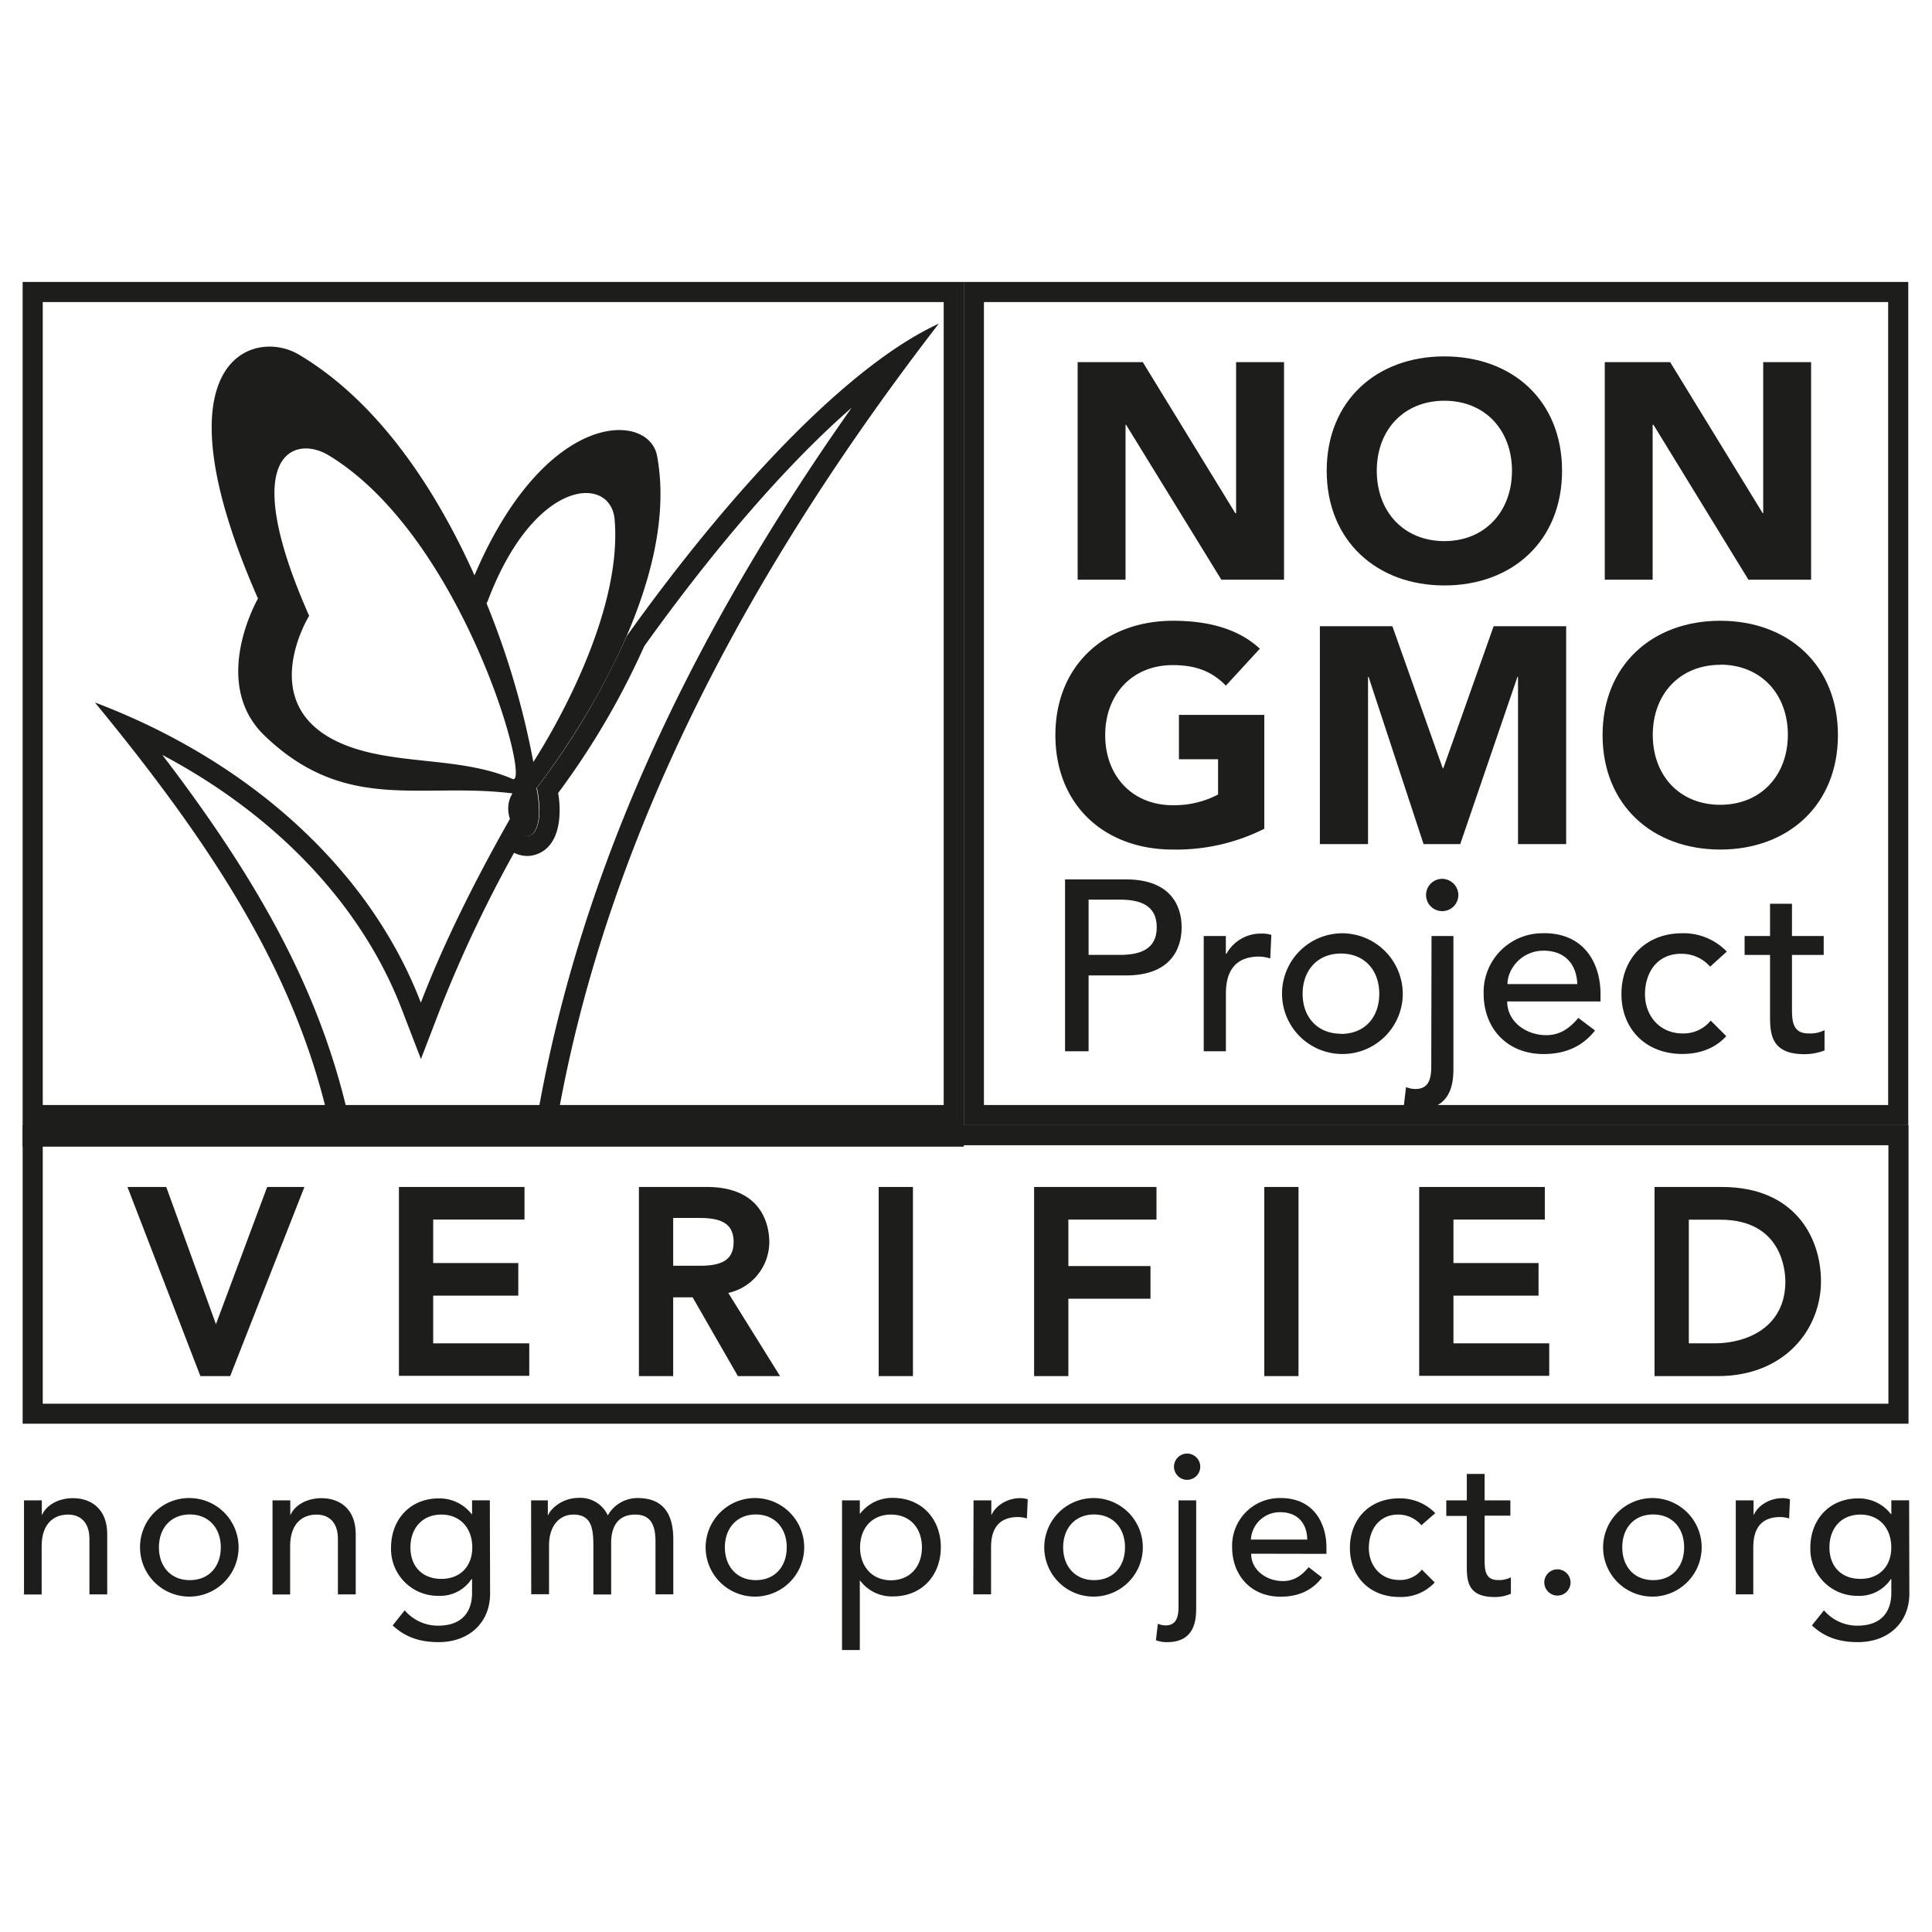<svg xmlns="http://www.w3.org/2000/svg" id="Capa_1" data-name="Capa 1" viewBox="0 0 512 512"><defs><style>.cls-1{fill:#1d1d1b;}</style></defs><path class="cls-1" d="M250.09,80.05V292.84H11.33V80.05H250.09m5.33-5.33H6V303.88H255.42V74.72Z"></path><path class="cls-1" d="M500.38,80.05V292.84H260.75V80.05H500.38m5.33-5.33H255.42V298.17H505.71V74.72Z"></path><path class="cls-1" d="M225.64,108.13c-45.39,64.4-72.78,126.52-83.47,189.15l-1.06,6.22H500.45V372H11.33V303.5H94L92.58,297c-7-31.46-21.7-60.53-49.57-96.94C73.3,216.11,96,240,106.55,267.66l5,13,5-13A345.49,345.49,0,0,1,136.23,226a8.09,8.09,0,0,0,3.52.84c1.27,0,7.65-.49,8.47-10.11a25,25,0,0,0-.31-6.56,207,207,0,0,0,22.82-38.92c19.14-26.73,38.11-48.46,54.91-63.15m23.11-22.31c-24.37,11.24-55.49,44.74-82.68,82.82a201.29,201.29,0,0,1-23.79,40.18,27.63,27.63,0,0,1,.65,7.33c-.34,3.89-1.68,5.39-3.18,5.39-1.74,0-3.69-2-4.51-4.67-9.86,17.34-18.06,34.09-23.71,48.88-13.42-35-45-63.89-86.38-79.56,33.14,40.26,53.67,73.4,62.23,112H6V377.3H505.78V298.17H147.43C160.77,220,200.3,148.62,248.75,85.82Z"></path><path class="cls-1" d="M174.12,120.77c-2.18-11.6-29.45-12.62-48.38,31.7C115.66,130,100.5,106.63,79.25,94c-12-7.18-38.8,1.16-10.88,64.62,0,0-12.91,22.34,1.82,36.41,21.54,20.6,41.26,12.19,65.63,15.23-4.57,7.25,6,17.92,7,5.88a30.1,30.1,0,0,0-.65-7.26C148.3,200.91,180.86,156.6,174.12,120.77Zm-38.3,85.66c-14.36-6.24-32.34-3.34-46.2-9.79-22.05-10.3-7.69-33.44-7.69-33.44-19.21-43.3-3.77-48,5.23-42.5C122.77,142.31,141.05,208.68,135.82,206.43Zm-6.89-46.56c.22-.37.29-.51.29-.51,12.33-32.78,32.64-33.58,33.66-21.69,2.17,25.39-17,57.23-21.54,64.26A217.13,217.13,0,0,0,128.93,159.87Z"></path><polyline class="cls-1" points="57.28 354.53 57.13 354.53 43.13 315.87 35.74 315.87 54.01 363.38 60.1 363.38 78.74 315.87 71.71 315.87"></polyline><path class="cls-1" d="M61,364.68H53.11l-.33-.84-19-49.28H44.05l.32.86,12.86,35.51L70.8,314.56h9.87Zm-6.09-2.62H59.2l17.62-44.88H72.61L58.19,355.84h-2L55.9,355,42.22,317.18H37.64Z"></path><polyline class="cls-1" points="113.48 342.05 136.04 342.05 136.04 336.03 113.48 336.03 113.48 321.89 137.71 321.89 137.71 315.87 107.03 315.87 107.03 363.3 138.94 363.3 138.94 357.28 113.48 357.28"></polyline><path class="cls-1" d="M140.26,364.61H105.72V314.56H139v8.64H114.8v11.52h22.55v8.64H114.8V356h25.46ZM108.34,362h29.3v-3.4H112.18V340.74h22.55v-3.4H112.18V320.58H136.4v-3.4H108.34Z"></path><path class="cls-1" d="M202.55,329.14c0-5.94-3.05-13.27-15.23-13.27H170.64v47.51h6.45V342.49h7.18l12.11,20.89h8.05l-13.49-21.69a12.74,12.74,0,0,0,11.61-12.55m-25.46,7.62v-15.3h8.49c5.07,0,10.15,1.23,10.15,7.68s-5.08,7.62-10.15,7.62Z"></path><path class="cls-1" d="M185.57,338.06h-9.79V320.15h9.79c7.61,0,11.47,3,11.47,9C197,338.06,188.41,338.06,185.57,338.06Zm-7.17-2.62h7.17c6.2,0,8.85-1.88,8.85-6.3s-2.65-6.37-8.85-6.37H178.4Z"></path><path class="cls-1" d="M206.72,364.68H195.55l-12-20.88H178.4v20.88h-9.08V314.56h18c15.36,0,16.55,11.17,16.55,14.58A13.85,13.85,0,0,1,193,342.64Zm-9.65-2.62H202l-13.34-21.44,2.06-.23a11.4,11.4,0,0,0,10.52-11.25c0-4.47-1.82-12-13.93-12H171.94v44.88h3.84V341.18H185Z"></path><rect class="cls-1" x="234.17" y="315.87" width="6.45" height="47.51"></rect><path class="cls-1" d="M241.94,364.68h-9.08V314.56h9.08Zm-6.46-2.62h3.84V317.18h-3.84Z"></path><polyline class="cls-1" points="275.37 363.38 281.82 363.38 281.82 342.85 303.58 342.85 303.58 336.83 281.82 336.83 281.82 321.89 305.17 321.89 305.17 315.87 275.37 315.87"></polyline><path class="cls-1" d="M283.13,364.68h-9.08V314.56h32.43v8.64H283.13v12.32h21.76v8.65H283.13Zm-6.46-2.62h3.84V341.55h21.76v-3.41H280.51V320.58h23.35v-3.4H276.67Z"></path><rect class="cls-1" x="336.36" y="315.87" width="6.45" height="47.51"></rect><path class="cls-1" d="M344.12,364.68h-9.07V314.56h9.07Zm-6.45-2.62h3.83V317.18h-3.83Z"></path><polyline class="cls-1" points="383.87 342.05 406.42 342.05 406.42 336.03 383.87 336.03 383.87 321.89 408.09 321.89 408.09 315.87 377.41 315.87 377.41 363.3 409.25 363.3 409.25 357.28 383.87 357.28"></polyline><path class="cls-1" d="M410.56,364.61H376.1V314.56h33.3v8.64H385.18v11.52h22.55v8.64H385.18V356h25.38ZM378.72,362h29.22v-3.4H382.56V340.74h22.55v-3.4H382.56V320.58h24.22v-3.4H378.72Z"></path><path class="cls-1" d="M456.32,315.87H439.78v47.51H455.3c17,0,26-11.61,26-23.72-.07-8.85-4.93-23.79-25-23.79m-2,41.41h-8.12V321.89h9.64c15.45,0,18.57,11.68,18.57,17.7,0,11.75-9.28,17.69-20.09,17.69"></path><path class="cls-1" d="M454.36,358.59h-9.43v-38h11c14.66,0,19.87,10.24,19.87,19C475.76,352.71,465,358.59,454.36,358.59ZM447.55,356h6.81c8.66,0,18.78-4.29,18.78-16.39,0-2.73-.84-16.38-17.25-16.38h-8.34Z"></path><path class="cls-1" d="M455.23,364.68H438.47V314.56h17.85c19.38,0,26.26,13.48,26.26,25C482.58,352.06,473.18,364.68,455.23,364.68Zm-14.14-2.62h14.14c17,0,24.73-11.65,24.73-22.48,0-2.29-.67-22.4-23.64-22.4H441.09Z"></path><path class="cls-1" d="M6.36,397.61h4.72v3.84h.07c1.16-2.61,4.35-4.42,8.19-4.42,4.86,0,9.07,2.9,9.07,9.5v16H23.7V407.83c0-4.71-2.69-6.45-5.66-6.45-3.92,0-7,2.54-7,8.34v12.84H6.36Z"></path><path class="cls-1" d="M50.31,397A13.06,13.06,0,1,1,37.11,410,13,13,0,0,1,50.31,397m0,21.75c5.08,0,8.2-3.62,8.2-8.7s-3.19-8.7-8.2-8.7-8.19,3.62-8.19,8.7,3.12,8.7,8.19,8.7"></path><path class="cls-1" d="M72.22,397.61h4.71v3.84H77c1.16-2.61,4.36-4.42,8.2-4.42,4.86,0,9.07,2.9,9.07,9.5v16H89.55V407.83c0-4.71-2.68-6.45-5.66-6.45-3.91,0-7,2.54-7,8.34v12.84H72.22Z"></path><path class="cls-1" d="M129.88,422.34c0,7.54-5.44,12.84-13.64,12.84-4.71,0-8.7-1.16-12.18-4.43l3.19-4a11.56,11.56,0,0,0,8.85,4.07c7,0,9-4.43,9-8.63v-3.7h-.15a9.92,9.92,0,0,1-8.63,4.42,12.41,12.41,0,0,1-12.69-12.76c0-7.33,4.93-13.06,12.69-13.06a10.79,10.79,0,0,1,8.71,4.21h.07v-3.7h4.71Zm-21.11-12.26c0,5.08,3.19,8.34,8.2,8.34s8.19-3.33,8.19-8.34-3.12-8.7-8.19-8.7-8.2,3.63-8.2,8.7"></path><path class="cls-1" d="M140.75,397.61h4.43v3.84h.14c.51-1.45,3.56-4.49,8-4.49a8,8,0,0,1,7.76,4.64A9,9,0,0,1,169,397c7.69,0,9.43,5.44,9.43,11v14.51h-4.72V408.63c0-3.77-.8-7.25-5.36-7.25s-6.39,3.12-6.39,7.54v13.64h-4.71V409.5c0-4.71-.65-8.12-5.3-8.12-3.4,0-6.45,2.61-6.45,8.2v12.91h-4.72Z"></path><path class="cls-1" d="M200.3,397A13.06,13.06,0,1,1,187,410,13.09,13.09,0,0,1,200.3,397m0,21.75c5.08,0,8.19-3.62,8.19-8.7s-3.19-8.7-8.19-8.7-8.2,3.62-8.2,8.7,3.19,8.7,8.2,8.7"></path><path class="cls-1" d="M223.15,397.61h4.71v3.55h.07a10.62,10.62,0,0,1,8.71-4.2c7.76,0,12.69,5.73,12.69,13.05,0,7.47-5,13.06-12.69,13.06a10.5,10.5,0,0,1-8.71-4.21h-.07v18.42h-4.71Zm4.78,12.47c0,5.08,3.19,8.71,8.2,8.71s8.19-3.63,8.19-8.71-3.12-8.7-8.19-8.7-8.2,3.63-8.2,8.7"></path><path class="cls-1" d="M258,397.61h4.71v3.84h.07c1.17-2.61,4.36-4.42,7.48-4.42a6.63,6.63,0,0,1,2.1.29l-.22,5.08a9,9,0,0,0-2.32-.37c-4.64,0-7.18,2.54-7.18,8v12.48h-4.71Z"></path><path class="cls-1" d="M289.94,397A13.06,13.06,0,1,1,276.74,410,13.09,13.09,0,0,1,289.94,397m0,21.75c5.08,0,8.2-3.62,8.2-8.7s-3.19-8.7-8.2-8.7-8.19,3.62-8.19,8.7,3.19,8.7,8.19,8.7"></path><path class="cls-1" d="M317,397.61v28.5c0,2.61-.08,9.07-7.62,9.07a7.59,7.59,0,0,1-3.05-.51l.51-4.35a5.88,5.88,0,0,0,2,.43c2.54,0,3.48-1.66,3.48-4.86V397.61Zm-2.4-12.4a3.48,3.48,0,1,1-3.48,3.48,3.48,3.48,0,0,1,3.48-3.48"></path><path class="cls-1" d="M331.57,411.75c0,4.35,4.06,7.25,8.42,7.25,2.9,0,5-1.45,6.81-3.69l3.56,2.75c-2.61,3.41-6.24,5.08-11,5.08-7.9,0-12.83-5.73-12.83-13.13A12.61,12.61,0,0,1,339.41,397c8.77,0,12.11,6.74,12.11,13.12v1.67ZM346.44,408c-.07-4.13-2.39-7.25-7.18-7.25A7.67,7.67,0,0,0,331.5,408Z"></path><path class="cls-1" d="M376.68,404.21a8,8,0,0,0-6.16-2.83c-5.15,0-7.76,4.13-7.76,8.85s3.19,8.48,8.05,8.48a7.34,7.34,0,0,0,6-2.75l3.41,3.41a12.14,12.14,0,0,1-9.43,3.84c-7.69,0-13.05-5.29-13.05-13s5.29-13.13,13.05-13.13a13,13,0,0,1,9.57,3.92Z"></path><path class="cls-1" d="M400.26,401.67h-6.82V413c0,2.83,0,5.73,3.55,5.73a7,7,0,0,0,3.41-.72v4.35a10.56,10.56,0,0,1-4.28.87c-7.32,0-7.4-4.42-7.4-8.49v-13h-5.44v-4.13h5.44v-7h4.72v7h6.82Z"></path><path class="cls-1" d="M409.25,419.37a3.48,3.48,0,1,1,3.48,3.48,3.52,3.52,0,0,1-3.48-3.48"></path><path class="cls-1" d="M438.11,397A13.06,13.06,0,1,1,424.84,410,13.1,13.1,0,0,1,438.11,397m0,21.75c5.08,0,8.2-3.62,8.2-8.7s-3.12-8.7-8.2-8.7-8.19,3.62-8.19,8.7,3.12,8.7,8.19,8.7"></path><path class="cls-1" d="M460,397.61h4.71v3.84h.07c1.17-2.61,4.36-4.42,7.47-4.42a6.65,6.65,0,0,1,2.11.29l-.22,5.08a9,9,0,0,0-2.32-.37c-4.64,0-7.18,2.54-7.18,8v12.48H460Z"></path><path class="cls-1" d="M506,422.34c0,7.54-5.44,12.84-13.64,12.84-4.71,0-8.7-1.16-12.18-4.43l3.19-4a11.58,11.58,0,0,0,8.85,4.07c7,0,9-4.43,9-8.63v-3.7h-.14a9.92,9.92,0,0,1-8.63,4.42,12.4,12.4,0,0,1-12.69-12.76c0-7.33,4.93-13.06,12.69-13.06a10.77,10.77,0,0,1,8.7,4.21h.07v-3.7h4.72Zm-21.18-12.26c0,5.08,3.19,8.34,8.2,8.34s8.19-3.33,8.19-8.34-3.12-8.7-8.19-8.7-8.2,3.63-8.2,8.7"></path><polyline class="cls-1" points="298.28 112.58 298.43 112.58 323.67 153.63 340.28 153.63 340.28 95.97 327.58 95.97 327.58 136 327.37 136 302.85 95.97 285.59 95.97 285.59 153.63 298.28 153.63"></polyline><path class="cls-1" d="M382.78,155.15c18,0,31.18-11.82,31.18-30.39s-13.12-30.31-31.18-30.31-31.19,11.82-31.19,30.31,13.2,30.39,31.19,30.39m0-48.95c10.8,0,17.91,7.83,17.91,18.56s-7.11,18.64-17.91,18.64-17.92-7.83-17.92-18.64S372,106.2,382.78,106.2"></path><polyline class="cls-1" points="437.97 112.58 438.19 112.58 463.35 153.63 479.96 153.63 479.96 95.97 467.27 95.97 467.27 136 467.13 136 442.61 95.97 425.28 95.97 425.28 153.63 437.97 153.63"></polyline><path class="cls-1" d="M298.43,233.05H282.25v45.54h6.24V258.5h9.94c11.75,0,14.72-7,14.72-12.76s-3-12.69-14.72-12.69m-1.74,20h-8.2V238.41h8.2c4.93,0,9.86,1.16,9.86,7.33s-4.93,7.32-9.86,7.32"></path><path class="cls-1" d="M325,252.77h-.14v-4.71H319v30.53h5.88v-15.3c0-6.67,3.12-9.79,8.85-9.79a10.67,10.67,0,0,1,2.9.51l.29-6.24a7.6,7.6,0,0,0-2.61-.36,10.35,10.35,0,0,0-9.29,5.36"></path><path class="cls-1" d="M355.36,247.33a16,16,0,1,0,16.39,16,16.11,16.11,0,0,0-16.39-16m0,26.62c-6.24,0-10.15-4.42-10.15-10.59s3.91-10.66,10.15-10.66,10.16,4.42,10.16,10.66S361.67,274,355.36,274"></path><path class="cls-1" d="M382.2,232.9a4.28,4.28,0,1,0,4.28,4.28,4.34,4.34,0,0,0-4.28-4.28"></path><path class="cls-1" d="M379.3,282.73c0,3.84-1.09,5.87-4.28,5.87a6.78,6.78,0,0,1-2.4-.51l-.65,5.37a11,11,0,0,0,3.77.58c9.36,0,9.43-7.91,9.43-11.1V248.06h-5.8"></path><path class="cls-1" d="M409.18,247.33a15.58,15.58,0,0,0-16,16c0,9.07,6.09,16,15.88,16,5.95,0,10.38-2.1,13.64-6.24l-4.42-3.33c-2.33,2.75-4.86,4.57-8.49,4.57-5.37,0-10.37-3.56-10.37-8.93h24.73v-2c0-7.9-4.13-16.1-15-16.1m-9.65,13.49c0-4.06,3.77-8.85,9.57-8.85s8.78,3.78,8.92,8.85Z"></path><path class="cls-1" d="M445.51,252.77a9.91,9.91,0,0,1,7.69,3.41l4.42-4a15.92,15.92,0,0,0-11.82-4.86c-9.64,0-16.1,6.68-16.1,16.1s6.6,15.89,16.1,15.89c4.5,0,8.63-1.38,11.68-4.72l-4.13-4.13a9.17,9.17,0,0,1-7.47,3.41c-6,0-9.94-4.64-9.94-10.37s3.19-10.74,9.57-10.74"></path><path class="cls-1" d="M474.89,266.92V253.06h8.41v-5h-8.41V239.5h-5.81v8.56h-6.74v5h6.74V269c0,4.86.15,10.37,9.14,10.37a14.47,14.47,0,0,0,5.3-1V273a8.25,8.25,0,0,1-4.14.87c-4.49.07-4.49-3.56-4.49-7"></path><path class="cls-1" d="M310.83,225.14a51.87,51.87,0,0,0,24.22-5.51V189.46H312.43v11.75H322.8v9.35a25,25,0,0,1-12,2.83c-10.81,0-17.91-7.83-17.91-18.57s7.1-18.56,17.91-18.56c6.46,0,10.59,1.88,14.07,5.44l9-9.79c-5.8-5.37-13.85-7.4-23-7.4-18,0-31.18,11.82-31.18,30.31s13,30.32,31.11,30.32"></path><polyline class="cls-1" points="402.29 179.38 402.29 223.69 415.05 223.69 415.05 165.96 395.83 165.96 382.49 203.6 382.34 203.6 369 165.96 349.78 165.96 349.78 223.69 362.54 223.69 362.54 179.38 362.69 179.38 377.26 223.69 386.98 223.69 402.14 179.38"></polyline><path class="cls-1" d="M455.88,225.14c18,0,31.19-11.82,31.19-30.32s-13.13-30.31-31.19-30.31-31.18,11.82-31.18,30.31,13.2,30.32,31.18,30.32m0-49c10.81,0,17.92,7.84,17.92,18.57s-7.11,18.57-17.92,18.57S438,205.48,438,194.75s7.11-18.57,17.91-18.57"></path></svg>